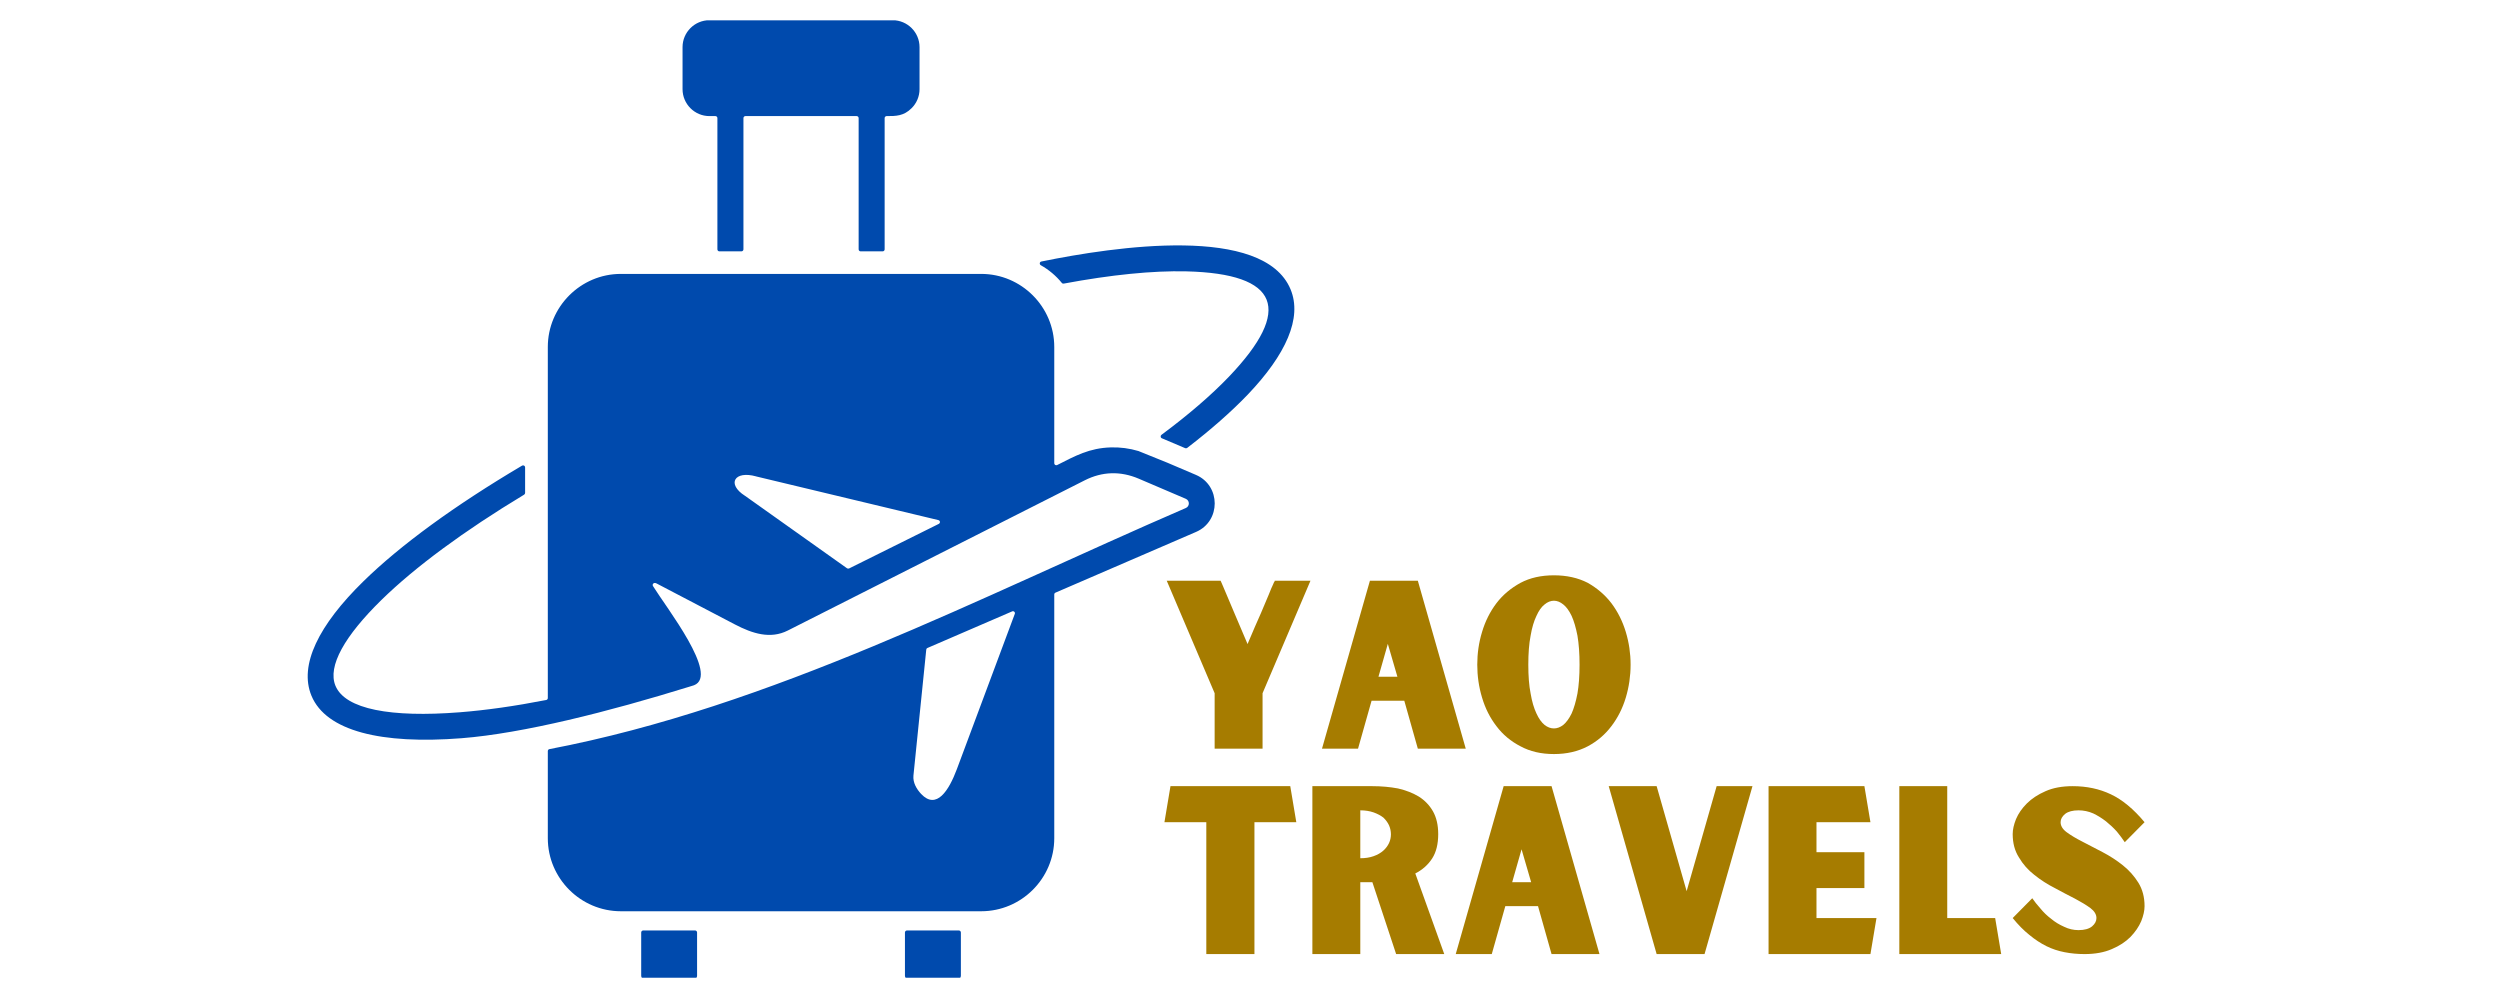 <svg xmlns="http://www.w3.org/2000/svg" xmlns:xlink="http://www.w3.org/1999/xlink" width="250" zoomAndPan="magnify" viewBox="0 0 187.5 75" height="100" preserveAspectRatio="xMidYMid meet" version="1.0"><defs><g/><clipPath id="759a3c9fa3"><path d="M 23 1.523 L 97.934 1.523 L 97.934 73.332 L 23 73.332 Z M 23 1.523 " clip-rule="nonzero"/></clipPath></defs><g clip-path="url(#759a3c9fa3)"><path fill="#004aad" d="M 76.109 46.043 L 71.766 57.684 C 71.168 59.289 70.234 60.762 69.086 59.547 C 68.746 59.184 68.457 58.699 68.508 58.168 L 69.469 48.723 C 69.473 48.668 69.504 48.621 69.559 48.598 L 75.91 45.855 C 75.965 45.828 76.027 45.84 76.074 45.883 C 76.117 45.926 76.133 45.988 76.109 46.043 Z M 67.871 69.938 L 67.871 73.172 C 67.871 73.332 68.004 73.465 68.164 73.465 L 71.773 73.465 C 71.934 73.465 72.066 73.332 72.066 73.172 L 72.066 69.938 C 72.066 69.855 71.996 69.785 71.914 69.785 L 68.023 69.785 C 67.938 69.785 67.871 69.855 67.871 69.938 Z M 48.09 69.938 L 48.09 73.172 C 48.09 73.332 48.223 73.465 48.383 73.465 L 51.988 73.465 C 52.148 73.465 52.281 73.332 52.281 73.172 L 52.281 69.938 C 52.281 69.855 52.215 69.785 52.133 69.785 L 48.238 69.785 C 48.156 69.785 48.09 69.855 48.09 69.938 Z M 96.793 21.703 C 94.773 16.832 83.633 18.484 78.102 19.613 C 78.039 19.625 77.996 19.672 77.984 19.734 C 77.977 19.801 78.004 19.859 78.059 19.891 C 78.664 20.23 79.199 20.68 79.637 21.219 C 79.672 21.262 79.727 21.281 79.781 21.27 C 83.336 20.605 86.457 20.293 88.977 20.352 C 95.949 20.523 96.988 23.211 92.172 28.25 C 90.852 29.629 89.148 31.098 87.109 32.613 C 87.066 32.645 87.043 32.695 87.051 32.75 C 87.055 32.805 87.09 32.852 87.141 32.871 L 88.891 33.613 C 88.941 33.633 88.996 33.625 89.039 33.594 C 90.836 32.211 92.363 30.867 93.582 29.594 C 96.453 26.586 97.68 23.844 96.793 21.703 Z M 85.402 33.832 C 84.711 33.625 84.016 33.535 83.316 33.555 C 81.695 33.602 80.648 34.191 79.285 34.879 C 79.238 34.902 79.188 34.898 79.141 34.871 C 79.094 34.844 79.07 34.797 79.07 34.742 L 79.07 26.023 C 79.07 23.008 76.605 20.543 73.59 20.543 L 46.566 20.543 C 43.551 20.543 41.086 23.008 41.086 26.023 C 41.086 35.328 41.086 42.586 41.086 52.352 C 41.086 52.426 41.035 52.488 40.965 52.5 C 38.605 52.961 36.422 53.27 34.469 53.422 C 29.328 53.824 25.895 53.203 25.16 51.434 C 24.551 49.961 25.859 47.691 28.609 44.996 C 31.125 42.535 34.793 39.824 39.312 37.098 C 39.355 37.066 39.383 37.023 39.383 36.969 L 39.383 35.051 C 39.383 34.996 39.355 34.949 39.309 34.922 C 39.258 34.895 39.203 34.895 39.156 34.922 C 34.117 37.902 30.02 40.891 27.246 43.609 C 23.898 46.887 22.41 49.887 23.359 52.18 C 24.461 54.832 28.598 55.84 34.613 55.367 C 39.234 55.004 45.672 53.371 51.684 51.508 C 51.805 51.469 51.93 51.438 52.047 51.395 C 53.969 50.656 49.973 45.574 48.973 43.953 C 48.945 43.91 48.941 43.863 48.961 43.816 C 48.98 43.77 49.02 43.738 49.066 43.727 C 49.117 43.715 49.172 43.723 49.234 43.754 L 55.117 46.832 C 56.426 47.516 57.773 47.953 59.086 47.289 L 81.363 36.02 C 82.672 35.359 84.043 35.32 85.406 35.902 L 88.934 37.41 C 89.242 37.543 89.238 37.977 88.934 38.102 C 73.473 44.785 57.863 53.004 41.207 56.184 C 41.137 56.195 41.086 56.258 41.086 56.332 L 41.086 62.867 C 41.086 65.883 43.551 68.344 46.566 68.344 L 73.59 68.344 C 76.605 68.344 79.07 65.883 79.07 62.867 L 79.07 44.59 C 79.07 44.527 79.102 44.473 79.16 44.449 L 89.703 39.895 C 91.574 39.09 91.57 36.418 89.695 35.617 L 87.551 34.703 L 85.414 33.84 C 85.41 33.836 85.406 33.836 85.402 33.832 Z M 66.348 18.699 L 66.348 8.855 C 66.348 8.812 66.363 8.777 66.395 8.75 C 66.422 8.719 66.457 8.707 66.5 8.707 C 67.199 8.707 67.777 8.707 68.371 8.113 C 68.738 7.75 68.965 7.242 68.965 6.688 L 68.965 3.535 C 68.965 2.422 68.059 1.516 66.945 1.516 L 53.207 1.516 C 52.098 1.516 51.191 2.422 51.191 3.535 L 51.191 6.688 C 51.191 7.801 52.098 8.707 53.207 8.707 L 53.656 8.707 C 53.738 8.707 53.805 8.773 53.805 8.855 L 53.805 18.699 C 53.805 18.785 53.871 18.852 53.953 18.852 L 55.605 18.852 C 55.688 18.852 55.758 18.785 55.758 18.699 L 55.758 8.855 C 55.758 8.773 55.824 8.707 55.906 8.707 L 64.246 8.707 C 64.332 8.707 64.398 8.773 64.398 8.855 L 64.398 18.699 C 64.398 18.785 64.465 18.852 64.547 18.852 L 66.199 18.852 C 66.281 18.852 66.348 18.785 66.348 18.699 Z M 55.879 37.188 C 55.879 37.184 55.875 37.184 55.871 37.184 C 54.484 36.301 55.078 35.273 56.711 35.73 C 56.715 35.73 56.715 35.73 56.719 35.734 L 70.379 39.008 C 70.441 39.023 70.488 39.074 70.496 39.137 C 70.5 39.199 70.469 39.258 70.414 39.289 L 63.684 42.633 C 63.633 42.656 63.574 42.652 63.527 42.621 Z M 55.879 37.188 " fill-opacity="1" fill-rule="evenodd"/></g><g fill="#a67c00" fill-opacity="1"><g transform="translate(86.989, 56.148)"><g><path d="M 11.297 -12.594 L 7.703 -4.156 L 7.703 0 L 4.109 0 L 4.109 -4.156 L 0.516 -12.594 L 4.562 -12.594 C 4.57 -12.562 4.57 -12.562 4.562 -12.594 C 4.551 -12.602 4.555 -12.586 4.578 -12.547 C 4.598 -12.516 4.633 -12.43 4.688 -12.297 C 4.75 -12.148 4.852 -11.906 5 -11.562 C 5.145 -11.219 5.344 -10.75 5.594 -10.156 C 5.844 -9.551 6.172 -8.781 6.578 -7.844 C 6.973 -8.781 7.305 -9.551 7.578 -10.156 C 7.828 -10.75 8.023 -11.219 8.172 -11.562 C 8.305 -11.906 8.41 -12.148 8.484 -12.297 C 8.535 -12.43 8.578 -12.516 8.609 -12.547 C 8.617 -12.586 8.617 -12.602 8.609 -12.594 C 8.586 -12.562 8.586 -12.562 8.609 -12.594 Z M 11.297 -12.594 "/></g></g></g><g fill="#a67c00" fill-opacity="1"><g transform="translate(98.806, 56.148)"><g><path d="M 6.516 -3.594 L 4.062 -3.594 L 3.047 0 L 0.344 0 L 3.938 -12.594 L 7.531 -12.594 L 11.125 0 L 7.531 0 Z M 6 -5.391 L 5.281 -7.859 L 4.578 -5.391 Z M 6 -5.391 "/></g></g></g><g fill="#a67c00" fill-opacity="1"><g transform="translate(110.279, 56.148)"><g><path d="M 6.266 -13 C 7.223 -13 8.066 -12.812 8.797 -12.438 C 9.504 -12.039 10.098 -11.531 10.578 -10.906 C 11.055 -10.27 11.414 -9.551 11.656 -8.75 C 11.895 -7.957 12.016 -7.141 12.016 -6.297 C 12.016 -5.453 11.895 -4.629 11.656 -3.828 C 11.414 -3.023 11.055 -2.312 10.578 -1.688 C 10.098 -1.051 9.504 -0.547 8.797 -0.172 C 8.066 0.211 7.223 0.406 6.266 0.406 C 5.305 0.406 4.473 0.211 3.766 -0.172 C 3.035 -0.547 2.43 -1.051 1.953 -1.688 C 1.473 -2.312 1.113 -3.023 0.875 -3.828 C 0.633 -4.629 0.516 -5.453 0.516 -6.297 C 0.516 -7.141 0.633 -7.957 0.875 -8.75 C 1.113 -9.551 1.473 -10.27 1.953 -10.906 C 2.43 -11.531 3.035 -12.039 3.766 -12.438 C 4.473 -12.812 5.305 -13 6.266 -13 Z M 6.266 -1.516 C 6.504 -1.516 6.738 -1.602 6.969 -1.781 C 7.195 -1.969 7.406 -2.254 7.594 -2.641 C 7.77 -3.035 7.914 -3.535 8.031 -4.141 C 8.133 -4.734 8.188 -5.453 8.188 -6.297 C 8.188 -7.141 8.133 -7.863 8.031 -8.469 C 7.914 -9.07 7.77 -9.566 7.594 -9.953 C 7.406 -10.348 7.195 -10.633 6.969 -10.812 C 6.738 -11 6.504 -11.094 6.266 -11.094 C 6.023 -11.094 5.789 -11 5.562 -10.812 C 5.332 -10.633 5.129 -10.348 4.953 -9.953 C 4.766 -9.566 4.617 -9.07 4.516 -8.469 C 4.398 -7.863 4.344 -7.141 4.344 -6.297 C 4.344 -5.453 4.398 -4.734 4.516 -4.141 C 4.617 -3.535 4.766 -3.035 4.953 -2.641 C 5.129 -2.254 5.332 -1.969 5.562 -1.781 C 5.789 -1.602 6.023 -1.516 6.266 -1.516 Z M 6.266 -1.516 "/></g></g></g><g fill="#a67c00" fill-opacity="1"><g transform="translate(122.82, 56.148)"><g/></g></g><g fill="#a67c00" fill-opacity="1"><g transform="translate(86.989, 71.556)"><g><path d="M 7.094 -9.891 L 7.094 0 L 3.484 0 L 3.484 -9.891 L 0.344 -9.891 L 0.797 -12.594 L 9.781 -12.594 L 10.234 -9.891 Z M 7.094 -9.891 "/></g></g></g><g fill="#a67c00" fill-opacity="1"><g transform="translate(97.569, 71.556)"><g><path d="M 10.75 0 L 7.141 0 L 5.359 -5.391 L 4.453 -5.391 L 4.453 0 L 0.859 0 L 0.859 -12.594 L 5.359 -12.594 C 6.035 -12.594 6.676 -12.535 7.281 -12.422 C 7.875 -12.285 8.395 -12.082 8.844 -11.812 C 9.289 -11.531 9.645 -11.16 9.906 -10.703 C 10.164 -10.242 10.297 -9.676 10.297 -9 C 10.297 -8.25 10.145 -7.641 9.844 -7.172 C 9.531 -6.691 9.109 -6.316 8.578 -6.047 Z M 4.453 -7.188 C 4.828 -7.188 5.16 -7.238 5.453 -7.344 C 5.742 -7.445 5.988 -7.586 6.188 -7.766 C 6.363 -7.922 6.504 -8.109 6.609 -8.328 C 6.703 -8.535 6.75 -8.754 6.75 -8.984 C 6.75 -9.211 6.703 -9.438 6.609 -9.656 C 6.504 -9.875 6.363 -10.066 6.188 -10.234 C 5.988 -10.391 5.742 -10.52 5.453 -10.625 C 5.16 -10.727 4.828 -10.781 4.453 -10.781 Z M 4.453 -7.188 "/></g></g></g><g fill="#a67c00" fill-opacity="1"><g transform="translate(108.836, 71.556)"><g><path d="M 6.516 -3.594 L 4.062 -3.594 L 3.047 0 L 0.344 0 L 3.938 -12.594 L 7.531 -12.594 L 11.125 0 L 7.531 0 Z M 6 -5.391 L 5.281 -7.859 L 4.578 -5.391 Z M 6 -5.391 "/></g></g></g><g fill="#a67c00" fill-opacity="1"><g transform="translate(120.31, 71.556)"><g><path d="M 11.125 -12.594 L 7.531 0 L 3.938 0 L 0.344 -12.594 L 3.938 -12.594 L 6.188 -4.719 L 8.438 -12.594 Z M 11.125 -12.594 "/></g></g></g><g fill="#a67c00" fill-opacity="1"><g transform="translate(131.783, 71.556)"><g><path d="M 8.953 -2.703 L 8.5 0 L 0.859 0 L 0.859 -12.594 L 8.047 -12.594 L 8.5 -9.891 L 4.453 -9.891 L 4.453 -7.641 L 8.047 -7.641 L 8.047 -4.953 L 4.453 -4.953 L 4.453 -2.703 Z M 8.953 -2.703 "/></g></g></g><g fill="#a67c00" fill-opacity="1"><g transform="translate(141.59, 71.556)"><g><path d="M 8.5 0 L 0.859 0 L 0.859 -12.594 L 4.453 -12.594 L 4.453 -2.703 L 8.047 -2.703 Z M 8.5 0 "/></g></g></g><g fill="#a67c00" fill-opacity="1"><g transform="translate(150.436, 71.556)"><g><path d="M 6.797 -2.703 C 6.797 -2.973 6.645 -3.223 6.344 -3.453 C 6.031 -3.68 5.645 -3.914 5.188 -4.156 C 4.719 -4.395 4.211 -4.66 3.672 -4.953 C 3.117 -5.234 2.609 -5.562 2.141 -5.938 C 1.672 -6.301 1.285 -6.738 0.984 -7.25 C 0.672 -7.738 0.516 -8.32 0.516 -9 C 0.516 -9.332 0.598 -9.707 0.766 -10.125 C 0.941 -10.539 1.211 -10.93 1.578 -11.297 C 1.941 -11.66 2.41 -11.969 2.984 -12.219 C 3.547 -12.469 4.223 -12.594 5.016 -12.594 C 6.066 -12.594 7.02 -12.391 7.875 -11.984 C 8.738 -11.578 9.582 -10.879 10.406 -9.891 L 8.922 -8.391 C 8.766 -8.629 8.566 -8.895 8.328 -9.188 C 8.086 -9.457 7.816 -9.711 7.516 -9.953 C 7.223 -10.18 6.906 -10.379 6.562 -10.547 C 6.207 -10.703 5.836 -10.781 5.453 -10.781 C 5.016 -10.781 4.68 -10.691 4.453 -10.516 C 4.223 -10.328 4.109 -10.117 4.109 -9.891 C 4.109 -9.617 4.258 -9.367 4.562 -9.141 C 4.875 -8.91 5.266 -8.676 5.734 -8.438 C 6.203 -8.195 6.711 -7.93 7.266 -7.641 C 7.805 -7.359 8.312 -7.031 8.781 -6.656 C 9.25 -6.281 9.633 -5.848 9.938 -5.359 C 10.25 -4.859 10.406 -4.27 10.406 -3.594 C 10.406 -3.258 10.32 -2.883 10.156 -2.469 C 9.977 -2.051 9.707 -1.656 9.344 -1.281 C 8.977 -0.914 8.516 -0.613 7.953 -0.375 C 7.379 -0.125 6.695 0 5.906 0 C 5.383 0 4.883 -0.047 4.406 -0.141 C 3.926 -0.234 3.473 -0.383 3.047 -0.594 C 2.609 -0.812 2.18 -1.094 1.766 -1.438 C 1.348 -1.77 0.93 -2.191 0.516 -2.703 L 1.984 -4.188 C 2.148 -3.945 2.352 -3.691 2.594 -3.422 C 2.832 -3.129 3.102 -2.867 3.406 -2.641 C 3.695 -2.398 4.02 -2.203 4.375 -2.047 C 4.719 -1.879 5.078 -1.797 5.453 -1.797 C 5.898 -1.797 6.238 -1.891 6.469 -2.078 C 6.688 -2.266 6.797 -2.473 6.797 -2.703 Z M 6.797 -2.703 "/></g></g></g></svg>